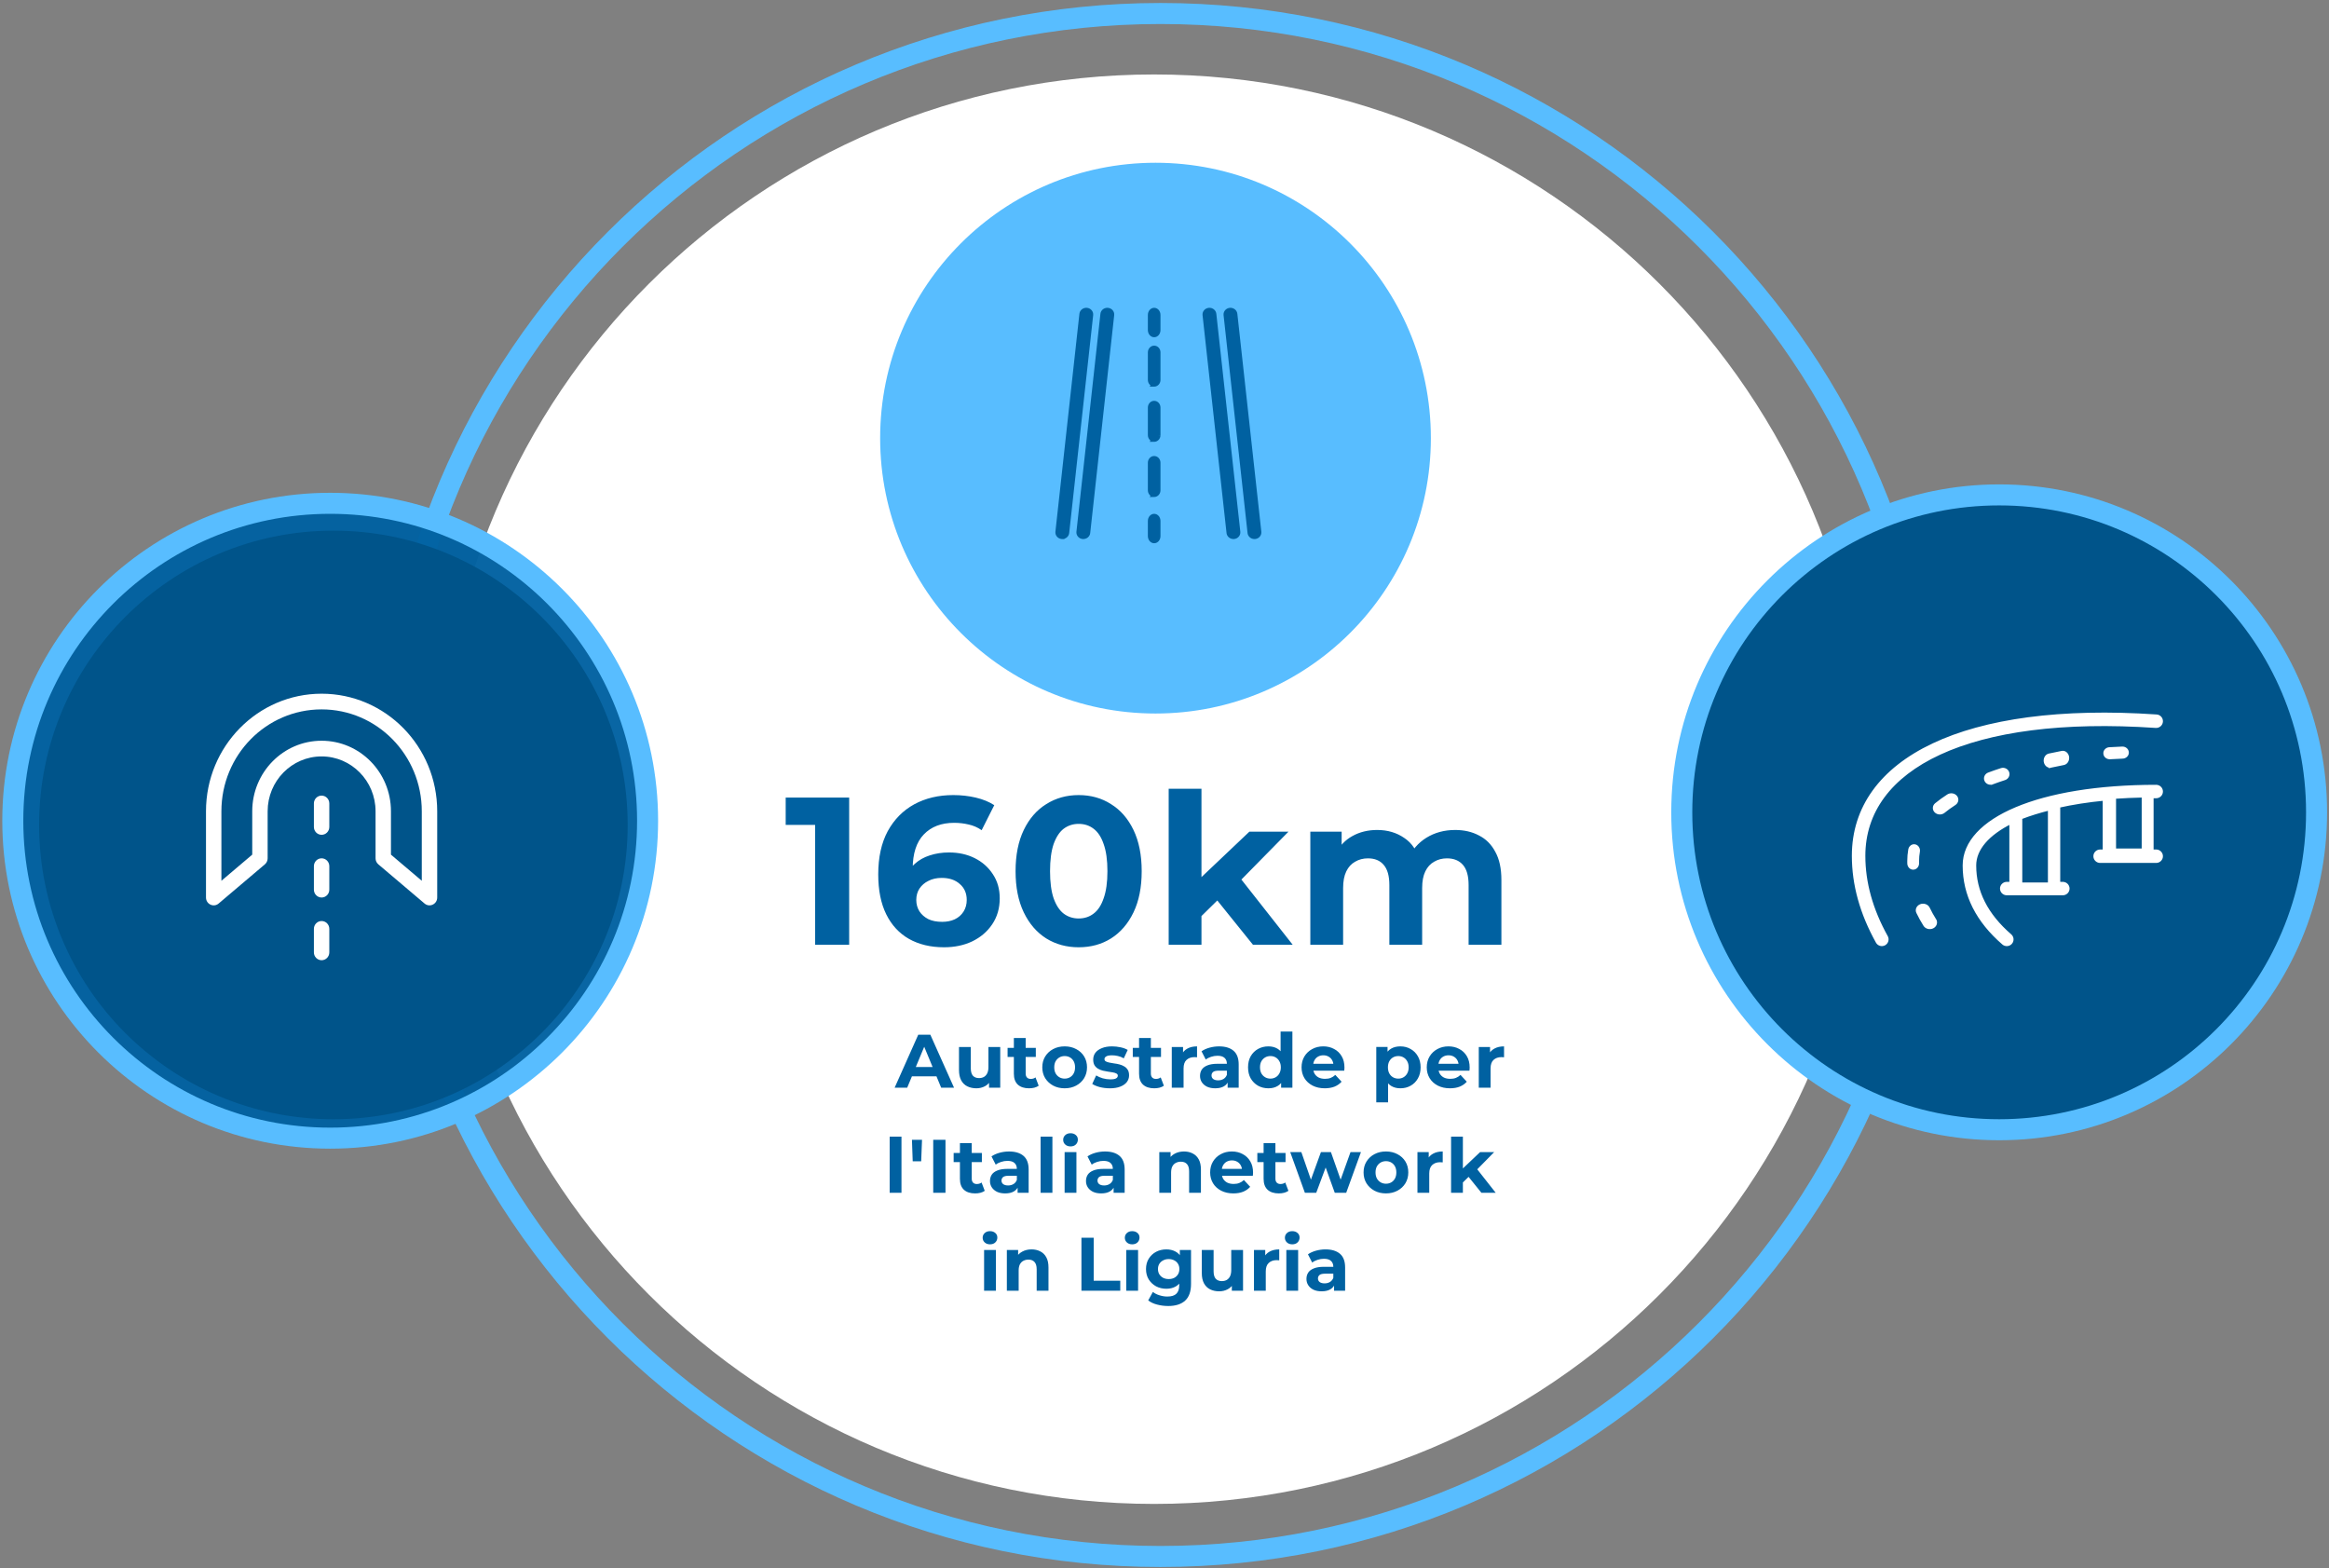 <svg fill="none" height="373" viewBox="0 0 554 373" width="554" xmlns="http://www.w3.org/2000/svg" xmlns:xlink="http://www.w3.org/1999/xlink"><rect x="0" y="0" width="554" height="373" fill="#808080" stroke="none"/><clipPath id="a"><path d="m0 0h554v373h-554z"/></clipPath><g clip-path="url(#a)"><path d="m274.543 357.712c93.888 0 170-76.112 170-170 0-93.888-76.112-170-170-170s-170 76.112-170 170c0 93.888 76.112 170 170 170z" fill="#fff"/><path d="m274.86 169.712c36.175 0 65.5-29.325 65.5-65.5 0-36.175-29.325-65.5-65.5-65.5s-65.5 29.325-65.5 65.5c0 36.175 29.325 65.5 65.5 65.5z" fill="#58bdff"/><path clip-rule="evenodd" d="m298.395 127.712c-.587.003-1.081-.419-1.141-.972l-5.706-51.835c-.062-.597.397-1.129 1.027-1.188.631-.059 1.193.375 1.256.972l5.706 51.835c.031.286-.06.572-.251.796-.194.224-.474.365-.776.392z" fill="#0061a1" fill-rule="evenodd" stroke="#0061a1"/><path clip-rule="evenodd" d="m293.395 127.712c-.587.003-1.081-.419-1.141-.972l-5.706-51.835c-.062-.597.397-1.129 1.027-1.188.631-.059 1.193.375 1.256.972l5.706 51.835c.031.286-.06.572-.251.796-.194.224-.474.365-.776.392z" fill="#0061a1" fill-rule="evenodd" stroke="#0061a1"/><path clip-rule="evenodd" d="m257.69 127.712h-.114c-.303-.027-.582-.167-.776-.392-.191-.224-.283-.51-.251-.796l5.705-51.834c.029-.286.177-.551.414-.734.237-.181.539-.267.842-.237.302.027.582.167.776.391.191.224.282.51.251.796l-5.706 51.834c-.06.553-.553.975-1.141.972z" fill="#0061a1" fill-rule="evenodd" stroke="#0061a1"/><path clip-rule="evenodd" d="m252.69 127.712h-.114c-.303-.027-.582-.168-.776-.392-.191-.224-.283-.51-.251-.796l5.706-51.835c.062-.597.624-1.031 1.255-.972.63.059 1.09.591 1.027 1.188l-5.706 51.835c-.06.553-.553.975-1.141.972z" fill="#0061a1" fill-rule="evenodd" stroke="#0061a1"/><path clip-rule="evenodd" d="m274.543 128.712c-.553 0-1-.537-1-1.2v-3.6c0-.663.447-1.2 1-1.2.552 0 1 .537 1 1.2v3.6c0 .318-.105.624-.293.849-.187.225-.442.351-.707.351z" fill="#0061a1" fill-rule="evenodd" stroke="#0061a1"/><path clip-rule="evenodd" d="m274.543 117.712c-.553 0-1-.49-1-1.094v-6.562c0-.605.447-1.094 1-1.094.552 0 1 .489 1 1.094v6.562c0 .29-.105.569-.293.774-.187.205-.442.32-.707.32zm0-13.125c-.553 0-1-.49-1-1.094v-6.562c0-.604.447-1.094 1-1.094.552 0 1 .489 1 1.094v6.562c0 .29-.105.569-.293.774-.187.205-.442.32-.707.32zm0-13.125c-.553 0-1-.489-1-1.094v-6.562c0-.604.447-1.094 1-1.094.552 0 1 .489 1 1.094v6.562c0 .29-.105.569-.293.774-.187.205-.442.32-.707.32z" fill="#0061a1" fill-rule="evenodd"/><path d="m274.543 117.712.376.329.726-.829h-1.102zm0 0-.377-.329-.725.829h1.102zm0-13.125.376.329.726-.829h-1.102zm0 0-.377-.329-.725.829h1.102zm0-13.125.376.329.726-.829h-1.102zm0 0-.377-.329-.725.829h1.102zm0 25.75c-.235 0-.5-.223-.5-.594h-1c0 .837.63 1.594 1.5 1.594zm-.5-.594v-6.562h-1v6.562zm0-6.562c0-.372.265-.594.5-.594v-1c-.87 0-1.5.756-1.5 1.594zm.5-.594c.235 0 .5.222.5.594h1c0-.838-.63-1.594-1.5-1.594zm.5.594v6.562h1v-6.562zm0 6.562c0 .172-.063.329-.162.437l.738.674c.276-.302.424-.703.424-1.111zm-.162.437c-.097.106-.22.157-.338.157v1c.412 0 .799-.179 1.076-.483zm-.338-12.968c-.235 0-.5-.223-.5-.594h-1c0 .837.63 1.594 1.5 1.594zm-.5-.594v-6.562h-1v6.562zm0-6.562c0-.371.265-.594.5-.594v-1c-.87 0-1.5.756-1.5 1.594zm.5-.594c.235 0 .5.223.5.594h1c0-.837-.63-1.594-1.5-1.594zm.5.594v6.562h1v-6.562zm0 6.562c0 .172-.063.329-.162.437l.738.674c.276-.302.424-.703.424-1.111zm-.162.437c-.097.106-.22.157-.338.157v1c.412 0 .799-.179 1.076-.483zm-.338-12.968c-.235 0-.5-.223-.5-.594h-1c0 .837.63 1.594 1.5 1.594zm-.5-.594v-6.562h-1v6.562zm0-6.562c0-.371.265-.594.5-.594v-1c-.87 0-1.5.756-1.5 1.594zm.5-.594c.235 0 .5.223.5.594h1c0-.837-.63-1.594-1.5-1.594zm.5.594v6.562h1v-6.562zm0 6.562c0 .172-.063.328-.162.436l.738.675c.276-.302.424-.703.424-1.111zm-.162.436c-.097.106-.22.157-.338.157v1c.412 0 .799-.179 1.076-.482z" fill="#0061a1"/><path clip-rule="evenodd" d="m274.543 79.712c-.553 0-1-.537-1-1.2v-3.6c0-.663.447-1.2 1-1.2.552 0 1 .537 1 1.2v3.6c0 .318-.105.624-.293.849-.187.225-.442.351-.707.351z" fill="#0061a1" fill-rule="evenodd" stroke="#0061a1"/><path d="m276.043 370.212c101.344 0 183.5-82.156 183.5-183.5 0-101.344-82.156-183.5-183.5-183.5s-183.5 82.156-183.5 183.5c0 101.344 82.156 183.5 183.5 183.5z" stroke="#58bdff" stroke-width="5"/><path d="m478.172 266.214c38.66 0 70-31.34 70-70s-31.34-70-70-70-70 31.34-70 70 31.34 70 70 70z" fill="#00548a"/><path d="m475.543 268.712c41.697 0 75.5-33.802 75.5-75.5 0-41.697-33.803-75.5-75.5-75.5s-75.5 33.803-75.5 75.5c0 41.698 33.803 75.5 75.5 75.5z" fill="#00548a" stroke="#58bdff" stroke-width="5"/><path clip-rule="evenodd" d="m500.673 202.556v-12.629c-4.053.388-7.767.974-11.102 1.725v18.6h1.111c.613 0 1.108.49 1.108 1.097 0 .609-.495 1.099-1.108 1.099h-13.327c-.612 0-1.111-.49-1.111-1.099 0-.607.499-1.097 1.111-1.097h1.111v-14.856c-5.754 2.845-8.883 6.486-8.883 10.459 0 6.262 2.811 11.83 8.503 16.758.463.4.509 1.094.106 1.553-.404.456-1.105.501-1.566.102-6.156-5.33-9.265-11.485-9.265-18.413 0-10.799 17.595-18.685 45.528-18.685.613 0 1.111.493 1.111 1.099 0 .607-.498 1.1-1.111 1.1-.372 0-.741 0-1.111.003v13.185h1.111c.613 0 1.111.493 1.111 1.099 0 .607-.498 1.1-1.111 1.1h-13.324c-.615 0-1.111-.494-1.111-1.1s.496-1.099 1.111-1.099zm-13.034-10.336c-2.538.625-4.84 1.341-6.899 2.134l-.198.108v15.938h7.097zm15.208-2.711v12.811h7.097v-13.13c-2.449.054-4.815.158-7.097.319zm-54.245 33.392c.297.532.106 1.204-.427 1.5-.537.296-1.21.105-1.506-.43-3.776-6.783-5.669-13.589-5.669-20.409 0-22.766 26.337-36.225 71.971-33.119.607.04 1.069.566 1.026 1.176-.04.609-.57 1.067-1.177 1.027-44.53-3.031-69.607 9.784-69.607 30.916 0 6.43 1.79 12.872 5.389 19.339zm11.511-3.993c.325.521.107 1.175-.487 1.46s-1.337.094-1.662-.427c-.619-.988-1.172-1.988-1.659-2.999-.262-.546.028-1.177.651-1.407.626-.23 1.343.025 1.608.57.452.945.971 1.878 1.549 2.803zm-4.118-13.58c.011.558-.386 1.019-.885 1.032-.502.01-.915-.433-.925-.991-.004-.192-.004-.383-.004-.576 0-.902.077-1.79.233-2.669.098-.547.574-.902 1.065-.795.49.11.81.641.712 1.189-.133.748-.201 1.506-.201 2.275 0 .178.002.357.005.535zm6.237-12.374c-.474.39-1.218.363-1.657-.056-.438-.422-.411-1.076.067-1.464.865-.705 1.805-1.388 2.827-2.045.524-.337 1.255-.235 1.64.227.381.462.266 1.108-.258 1.447-.946.612-1.82 1.242-2.619 1.891zm11.64-6.865c-.539.204-1.153-.046-1.367-.559-.214-.512.049-1.095.589-1.298.974-.366 1.977-.716 3.016-1.049.551-.177 1.148.103 1.335.626.185.523-.111 1.09-.662 1.268-1.003.322-1.975.659-2.911 1.012zm13.967-3.99c-.554.124-1.09-.305-1.195-.957-.108-.652.256-1.285.812-1.409 1-.227 2.018-.435 3.055-.628.559-.105 1.084.345 1.171 1 .087.658-.293 1.273-.852 1.379-1.013.189-2.013.394-2.991.615zm14.063-2.001c-.56.036-1.044-.354-1.08-.87-.037-.516.384-.959.944-.995 1.011-.06 2.031-.113 3.065-.152.56-.024 1.033.376 1.057.892.024.518-.411.951-.971.975-1.015.039-2.023.089-3.015.15z" fill="#fff" fill-rule="evenodd"/><path d="m500.673 202.556.001.5.499-.001v-.499zm0-12.629h.5v-.551l-.547.053zm-11.102 1.725-.109-.488-.391.088v.4zm0 18.6h-.5v.5h.5zm-11.105 0v.5h.5v-.5zm0-14.856h.5v-.805l-.722.357zm-.38 27.217-.328.378.001.001zm.106 1.553.374.331.001-.001zm33.586-34.794-.003-.5-.497.004v.496zm0 13.185h-.5v.5h.5zm-12.213 0v.5h.001zm-11.926-10.337h.5v-.638l-.62.153zm-6.899 2.134-.18-.467-.031.012-.029.016zm-.198.108-.24-.438-.26.142v.296zm0 15.938h-.5v.5h.5zm7.097 0v.5h.5v-.5zm15.208-8.08h-.5v.5h.5zm7.097 0v.5h.5v-.5zm0-13.13h.5v-.511l-.511.011zm-7.097.32h-.5v.536l.535-.037zm-54.245 33.391.437-.244-.279-.501-.459.346zm-.427 1.5.241.438.001-.001zm-1.506-.43.437-.242v-.001zm67.328-52.352-.499-.036v.003zm-65.395 51.282-.437.243.279.502.459-.346zm11.511-3.993-.449-.22-.122.25.147.235zm-1.549-2.803.451-.216-.001-.002zm1.549 2.803.449.22.122-.249-.147-.236zm-4.118-13.58.499-.011-.01-.489h-.489zm-.885 1.032.01.5h.003zm-.925-.991.5-.008v-.004zm.229-3.245-.492-.088v.001zm1.065-.795.109-.488h-.003zm.516 3.999-.5.006.006.494h.494zm6.237-12.374v-.5h-.179l-.138.113zm-1.657-.056-.347.36.002.001zm.067-1.464.314.389.002-.001zm4.467-1.818.385-.319-.001-.001zm-2.877 3.338v.5h.178l.138-.112zm11.64-6.865.409-.288-.223-.316-.362.136zm-.778-1.857-.176-.468h-.001zm3.016-1.049.153.477.001-.001zm1.335.626.472-.166-.001-.002zm-.662 1.268.153.476h.001zm-2.911 1.012-.408.289.223.316.362-.137zm13.967-3.99h.5v-.625l-.61.137zm-1.195-.957.494-.08-.001-.002zm.812-1.409.109.488.002-.001zm3.055-.628.091.492h.002zm.319 2.379.092.491h.001zm-2.991.615h-.5v.625l.61-.138zm14.063-2.001.033.499.467-.031v-.468zm-.136-1.865-.029-.499h-.003zm3.065-.152.018.5h.003zm.086 1.867.019.5h.003zm-3.015.15-.03-.499-.47.028v.471zm-.729 22.458v-12.629h-1v12.629zm-.547-13.127c-4.073.39-7.807.979-11.164 1.735l.219.976c3.312-.746 7.005-1.329 11.04-1.716zm-11.555 2.223v18.6h1v-18.6zm.5 19.1h1.111v-1h-1.111zm1.111 0c.342 0 .608.271.608.597h1c0-.887-.724-1.597-1.608-1.597zm.608.597c0 .329-.267.599-.608.599v1c.885 0 1.608-.71 1.608-1.599zm-.608.599h-13.327v1h13.327zm-13.327 0c-.342 0-.611-.272-.611-.599h-1c0 .891.728 1.599 1.611 1.599zm-.611-.599c0-.324.268-.597.611-.597v-1c-.882 0-1.611.708-1.611 1.597zm.611-.597h1.111v-1h-1.111zm1.611-.5v-14.856h-1v14.856zm-.722-15.304c-5.807 2.871-9.161 6.641-9.161 10.907h1c0-3.68 2.903-7.192 8.605-10.011zm-9.161 10.907c0 6.436 2.897 12.134 8.675 17.136l.655-.756c-5.605-4.853-8.33-10.291-8.33-16.38zm8.676 17.137c.252.217.278.592.057.844l.751.66c.586-.667.521-1.68-.155-2.262zm.058.843c-.221.25-.609.276-.864.055l-.655.756c.667.578 1.682.514 2.268-.149zm-.864.055c-6.067-5.254-9.092-11.278-9.092-18.035h-1c0 7.1 3.194 13.385 9.437 18.791zm-9.092-18.035c0-5.086 4.147-9.633 11.983-12.931 7.808-3.287 19.117-5.254 33.045-5.254v-1c-14.005 0-25.459 1.976-33.433 5.332-7.944 3.344-12.595 8.14-12.595 13.853zm45.028-18.185c.342 0 .611.274.611.599h1c0-.887-.727-1.599-1.611-1.599zm.611.599c0 .326-.269.6-.611.6v1c.884 0 1.611-.712 1.611-1.6zm-.611.6c-.372 0-.743 0-1.114.003l.007 1c.367-.003.735-.003 1.107-.003zm-1.611.503v13.185h1v-13.185zm.5 13.685h1.111v-1h-1.111zm1.111 0c.342 0 .611.274.611.599h1c0-.887-.727-1.599-1.611-1.599zm.611.599c0 .326-.269.6-.611.6v1c.884 0 1.611-.713 1.611-1.6zm-.611.6h-13.324v1h13.324zm-13.324 0c-.343 0-.611-.274-.611-.6h-1c0 .887.724 1.6 1.611 1.6zm-.611-.6c0-.326.268-.599.611-.599v-1c-.887 0-1.611.713-1.611 1.599zm.612-.599 1.108-.001-.001-1-1.108.001zm-12.047-11.322c-2.555.629-4.878 1.351-6.959 2.152l.36.934c2.036-.785 4.318-1.495 6.838-2.115zm-7.019 2.18-.198.109.48.877.198-.108zm-.458.547v15.938h1v-15.938zm.5 16.438h7.097v-1h-7.097zm7.597-.5v-18.18h-1v18.18zm14.208-20.89v12.81h1v-12.811zm.5 13.31h7.097v-1h-7.097zm7.597-.5v-13.13h-1v13.13zm-.511-13.63c-2.456.054-4.831.159-7.121.321l.07.998c2.273-.161 4.631-.265 7.073-.319zm-61.768 34.454c.163.291.058.658-.233.82l.485.874c.775-.43 1.053-1.407.622-2.181zm-.232.819c-.297.164-.665.057-.827-.234l-.874.484c.431.779 1.409 1.054 2.184.626zm-.827-.235c-3.74-6.72-5.606-13.442-5.606-20.166h-1c0 6.917 1.921 13.805 5.732 20.652zm-5.606-20.166c0-11.145 6.428-20.049 18.587-25.81 12.18-5.771 30.076-8.36 52.85-6.81l.068-.998c-22.861-1.556-40.95 1.031-53.346 6.904-12.418 5.884-19.159 15.092-19.159 26.714zm71.437-32.62c.332.022.585.31.561.641l.998.071c.062-.887-.61-1.652-1.493-1.71zm.561.644c-.021.33-.31.583-.646.561l-.066.998c.879.058 1.652-.605 1.71-1.494zm-.644.561c-22.308-1.518-39.804.926-51.746 6.442-11.962 5.524-18.395 14.162-18.395 24.973h1c0-10.321 6.105-18.657 17.814-24.065 11.729-5.418 29.036-7.865 51.259-6.352zm-70.141 31.415c0 6.527 1.818 13.052 5.452 19.582l.874-.486c-3.564-6.404-5.326-12.763-5.326-19.096zm16.976 15.611c.147.235.083.57-.279.744l.433.902c.826-.397 1.198-1.369.694-2.176zm-.279.744c-.39.187-.846.041-1.022-.241l-.848.53c.475.76 1.504.996 2.303.613zm-1.022-.241c-.61-.974-1.154-1.957-1.633-2.951l-.901.433c.495 1.028 1.057 2.045 1.686 3.049zm-1.633-2.951c-.114-.238-.018-.577.374-.721l-.346-.939c-.854.315-1.339 1.24-.929 2.093zm.373-.721c.421-.155.85.038.987.32l.899-.437c-.394-.81-1.4-1.127-2.231-.822zm.985.317c.461.963.989 1.913 1.576 2.852l.848-.53c-.57-.911-1.079-1.828-1.522-2.754zm-2.618-10.983c.007.334-.222.518-.398.522l.026 1c.823-.022 1.388-.761 1.371-1.543zm-.396.522c-.176.004-.408-.166-.414-.499l-1 .017c.013.783.607 1.499 1.435 1.482zm-.414-.503c-.004-.186-.004-.37-.004-.564h-1c0 .192 0 .389.004.589zm-.004-.564c0-.873.074-1.732.225-2.581l-.984-.175c-.162.908-.241 1.826-.241 2.756zm.225-2.581c.057-.318.3-.431.466-.394l.213-.977c-.814-.178-1.524.419-1.663 1.195zm.464-.395c.187.042.387.286.328.613l.985.176c.137-.768-.303-1.588-1.095-1.765zm.328.613c-.138.777-.208 1.565-.208 2.363h1c0-.739.065-1.468.193-2.188zm-.208 2.363c0 .181.002.365.005.541l.999-.013c-.002-.178-.004-.354-.004-.528zm6.425-12.226c-.281.232-.741.212-.994-.031l-.691.723c.623.596 1.652.63 2.32.081zm-.993-.029c-.221-.213-.211-.516.034-.715l-.629-.777c-.71.575-.755 1.581-.099 2.212zm.036-.716c.85-.693 1.775-1.366 2.782-2.013l-.541-.841c-1.038.667-1.993 1.362-2.873 2.079zm2.782-2.013c.322-.207.77-.131.984.126l.769-.639c-.554-.667-1.57-.794-2.294-.328zm.983.125c.176.214.148.52-.144.71l.544.839c.755-.489.957-1.476.371-2.186zm-.143.709c-.96.62-1.849 1.261-2.663 1.923l.631.776c.783-.636 1.642-1.256 2.575-1.859zm9.116-5.022c-.305.115-.626-.036-.73-.284l-.922.386c.325.778 1.23 1.126 2.005.834zm-.73-.284c-.098-.235.013-.527.304-.637l-.353-.936c-.788.297-1.203 1.169-.873 1.959zm.304-.637c.966-.363 1.962-.711 2.993-1.04l-.305-.953c-1.047.335-2.059.688-3.04 1.057zm2.994-1.041c.31-.1.62.066.71.319l.942-.337c-.284-.793-1.168-1.189-1.959-.933zm.71.317c.084.238-.042.527-.344.625l.307.952c.799-.258 1.264-1.102.98-1.91zm-.344.625c-1.011.324-1.99.664-2.934 1.02l.353.936c.927-.35 1.891-.684 2.887-1.004zm11.099-2.99c-.199.045-.519-.101-.591-.549l-.988.16c.139.857.89 1.568 1.798 1.365zm-.592-.551c-.075-.456.192-.787.428-.839l-.217-.976c-.877.195-1.338 1.132-1.197 1.979zm.43-.84c.993-.225 2.004-.432 3.035-.623l-.182-.983c-1.043.193-2.067.403-3.074.631zm3.037-.623c.203-.039.522.122.582.574l.992-.131c-.114-.858-.844-1.599-1.76-1.426zm.582.574c.062.464-.213.777-.449.822l.186.982c.883-.167 1.367-1.083 1.255-1.935zm-.448.821c-1.018.191-2.024.397-3.009.619l.22.975c.972-.219 1.966-.422 2.973-.611zm11.132-1.393c-.324.021-.535-.202-.55-.407l-.997.071c.059.827.815 1.385 1.612 1.334zm-.55-.407c-.014-.2.155-.439.479-.46l-.065-.998c-.796.051-1.47.698-1.411 1.529zm.476-.46c1.008-.06 2.024-.113 3.053-.151l-.037-1c-1.038.039-2.063.092-3.075.153zm3.056-.151c.324-.014.527.211.536.414l.999-.045c-.037-.828-.781-1.403-1.578-1.368zm.536.414c.01.202-.168.44-.492.454l.043.999c.795-.034 1.486-.664 1.448-1.498zm-.49.454c-1.019.038-2.031.089-3.026.15l.061.998c.988-.06 1.992-.111 3.003-.149z" fill="#fff"/><path d="m78.543 270.712c41.697 0 75.5-33.802 75.5-75.5 0-41.697-33.803-75.5-75.5-75.5-41.697 0-75.5 33.803-75.5 75.5 0 41.698 33.802 75.5 75.5 75.5z" fill="#0061a1" fill-opacity=".963" stroke="#58bdff" stroke-width="5"/><path d="m79.308 266.215c38.66 0 70-31.34 70-70s-31.34-70-70-70c-38.66 0-70 31.34-70 70s31.34 70 70 70z" fill="#00548a"/><path clip-rule="evenodd" d="m52.007 214.907c-1.196 1.013-3.007.149-3.007-1.433v-20.508c0-15.444 12.311-27.966 27.5-27.966s27.5 12.522 27.5 27.966v20.508c0 1.582-1.812 2.446-3.007 1.433l-10.999-9.322c-.419-.355-.66-.88-.66-1.432v-11.187c0-7.208-5.746-13.049-12.835-13.049-7.088 0-12.835 5.841-12.835 13.049v11.187c0 .552-.241 1.077-.66 1.432zm.66-5.413 7.334-6.215v-10.313c0-9.266 7.385-16.779 16.499-16.779s16.499 7.513 16.499 16.779v10.313l7.334 6.215v-16.528c0-13.386-10.67-24.236-23.833-24.236s-23.833 10.85-23.833 24.236zm25.667 17.031c0 1.03-.821 1.865-1.833 1.865-1.013 0-1.833-.835-1.833-1.865v-5.593c0-1.03.821-1.865 1.833-1.865 1.013 0 1.833.835 1.833 1.865zm0-14.913c0 1.027-.821 1.862-1.833 1.862-1.013 0-1.833-.835-1.833-1.862v-5.594c0-1.03.821-1.865 1.833-1.865 1.013 0 1.833.835 1.833 1.865zm0-14.917c0 1.03-.821 1.865-1.833 1.865-1.013 0-1.833-.835-1.833-1.865v-5.593c0-1.03.821-1.865 1.833-1.865 1.013 0 1.833.835 1.833 1.865z" fill="#fff" fill-rule="evenodd"/><g fill="#0061a1"><path d="m193.893 224.712v-32l3.5 3.5h-10.5v-6.5h15.1v35zm30.663.6c-3.2 0-5.983-.667-8.35-2-2.333-1.333-4.133-3.283-5.4-5.85s-1.9-5.733-1.9-9.5c0-4.033.75-7.45 2.25-10.25 1.533-2.8 3.633-4.933 6.3-6.4 2.7-1.467 5.8-2.2 9.3-2.2 1.867 0 3.65.2 5.35.6s3.167 1 4.4 1.8l-3 5.95c-.967-.667-2-1.117-3.1-1.35-1.1-.267-2.25-.4-3.45-.4-3.033 0-5.433.917-7.2 2.75s-2.65 4.55-2.65 8.15v2c.033.733.133 1.467.3 2.2l-2.25-2.1c.633-1.3 1.45-2.383 2.45-3.25 1-.9 2.183-1.567 3.55-2 1.4-.467 2.933-.7 4.6-.7 2.267 0 4.3.45 6.1 1.35s3.233 2.167 4.3 3.8c1.1 1.633 1.65 3.55 1.65 5.75 0 2.367-.6 4.433-1.8 6.2-1.167 1.733-2.75 3.083-4.75 4.05-1.967.933-4.2 1.4-6.7 1.4zm-.45-6.05c1.133 0 2.133-.2 3-.6.9-.433 1.6-1.05 2.1-1.85s.75-1.717.75-2.75c0-1.6-.55-2.867-1.65-3.8-1.067-.967-2.5-1.45-4.3-1.45-1.2 0-2.25.233-3.15.7-.9.433-1.617 1.05-2.15 1.85-.5.767-.75 1.667-.75 2.7 0 1 .25 1.9.75 2.7.5.767 1.2 1.383 2.1 1.85.9.433 2 .65 3.3.65zm32.469 6.05c-2.866 0-5.433-.7-7.7-2.1-2.266-1.433-4.05-3.5-5.35-6.2s-1.95-5.967-1.95-9.8.65-7.1 1.95-9.8 3.084-4.75 5.35-6.15c2.267-1.433 4.834-2.15 7.7-2.15 2.9 0 5.467.717 7.7 2.15 2.267 1.4 4.05 3.45 5.35 6.15s1.95 5.967 1.95 9.8-.65 7.1-1.95 9.8-3.083 4.767-5.35 6.2c-2.233 1.4-4.8 2.1-7.7 2.1zm0-6.85c1.367 0 2.55-.383 3.55-1.15 1.034-.767 1.834-1.983 2.4-3.65.6-1.667.9-3.817.9-6.45s-.3-4.783-.9-6.45c-.566-1.667-1.366-2.883-2.4-3.65-1-.767-2.183-1.15-3.55-1.15-1.333 0-2.516.383-3.55 1.15-1 .767-1.8 1.983-2.4 3.65-.566 1.667-.85 3.817-.85 6.45s.284 4.783.85 6.45c.6 1.667 1.4 2.883 2.4 3.65 1.034.767 2.217 1.15 3.55 1.15zm27.869.75.2-9.5 12.55-11.9h9.3l-12.05 12.25-4.05 3.3zm-6.45 5.5v-37.1h7.8v37.1zm20.05 0-9.1-11.3 4.9-6.05 13.65 17.35zm48.095-27.3c2.133 0 4.017.433 5.65 1.3 1.667.833 2.967 2.133 3.9 3.9.967 1.733 1.45 3.967 1.45 6.7v15.4h-7.8v-14.2c0-2.167-.45-3.767-1.35-4.8s-2.167-1.55-3.8-1.55c-1.133 0-2.15.267-3.05.8-.9.5-1.6 1.267-2.1 2.3s-.75 2.35-.75 3.95v13.5h-7.8v-14.2c0-2.167-.45-3.767-1.35-4.8-.867-1.033-2.117-1.55-3.75-1.55-1.133 0-2.15.267-3.05.8-.9.5-1.6 1.267-2.1 2.3s-.75 2.35-.75 3.95v13.5h-7.8v-26.9h7.45v7.35l-1.4-2.15c.933-1.833 2.25-3.217 3.95-4.15 1.733-.967 3.7-1.45 5.9-1.45 2.467 0 4.617.633 6.45 1.9 1.867 1.233 3.1 3.133 3.7 5.7l-2.75-.75c.9-2.1 2.333-3.767 4.3-5 2-1.233 4.283-1.85 6.85-1.85z"/><path d="m212.807 258.712 5.616-12.6h2.88l5.634 12.6h-3.06l-4.608-11.124h1.152l-4.626 11.124zm2.808-2.7.774-2.214h6.48l.792 2.214zm16.641 2.844c-.804 0-1.524-.156-2.16-.468-.624-.312-1.11-.786-1.458-1.422-.348-.648-.522-1.47-.522-2.466v-5.472h2.808v5.058c0 .804.168 1.398.504 1.782.348.372.834.558 1.458.558.432 0 .816-.09 1.152-.27.336-.192.6-.48.792-.864.192-.396.288-.888.288-1.476v-4.788h2.808v9.684h-2.664v-2.664l.486.774c-.324.672-.804 1.182-1.44 1.53-.624.336-1.308.504-2.052.504zm12.532 0c-1.14 0-2.028-.288-2.664-.864-.636-.588-.954-1.458-.954-2.61v-8.496h2.808v8.46c0 .408.108.726.324.954.216.216.51.324.882.324.444 0 .822-.12 1.134-.36l.756 1.98c-.288.204-.636.36-1.044.468-.396.096-.81.144-1.242.144zm-5.112-7.452v-2.16h6.714v2.16zm13.583 7.452c-1.032 0-1.95-.216-2.754-.648-.792-.432-1.422-1.02-1.89-1.764-.456-.756-.684-1.614-.684-2.574 0-.972.228-1.83.684-2.574.468-.756 1.098-1.344 1.89-1.764.804-.432 1.722-.648 2.754-.648 1.02 0 1.932.216 2.736.648.804.42 1.434 1.002 1.89 1.746s.684 1.608.684 2.592c0 .96-.228 1.818-.684 2.574-.456.744-1.086 1.332-1.89 1.764s-1.716.648-2.736.648zm0-2.304c.468 0 .888-.108 1.26-.324s.666-.522.882-.918c.216-.408.324-.888.324-1.44 0-.564-.108-1.044-.324-1.44s-.51-.702-.882-.918-.792-.324-1.26-.324-.888.108-1.26.324-.672.522-.9.918c-.216.396-.324.876-.324 1.44 0 .552.108 1.032.324 1.44.228.396.528.702.9.918s.792.324 1.26.324zm10.745 2.304c-.828 0-1.626-.096-2.394-.288-.756-.204-1.356-.456-1.8-.756l.936-2.016c.444.276.966.504 1.566.684.612.168 1.212.252 1.8.252.648 0 1.104-.078 1.368-.234.276-.156.414-.372.414-.648 0-.228-.108-.396-.324-.504-.204-.12-.48-.21-.828-.27s-.732-.12-1.152-.18c-.408-.06-.822-.138-1.242-.234-.42-.108-.804-.264-1.152-.468s-.63-.48-.846-.828c-.204-.348-.306-.798-.306-1.35 0-.612.174-1.152.522-1.62.36-.468.876-.834 1.548-1.098.672-.276 1.476-.414 2.412-.414.66 0 1.332.072 2.016.216s1.254.354 1.71.63l-.936 1.998c-.468-.276-.942-.462-1.422-.558-.468-.108-.924-.162-1.368-.162-.624 0-1.08.084-1.368.252s-.432.384-.432.648c0 .24.102.42.306.54.216.12.498.216.846.288s.726.138 1.134.198c.42.048.84.126 1.26.234s.798.264 1.134.468c.348.192.63.462.846.81.216.336.324.78.324 1.332 0 .6-.18 1.134-.54 1.602-.36.456-.882.816-1.566 1.08-.672.264-1.494.396-2.466.396zm10.564 0c-1.14 0-2.028-.288-2.664-.864-.636-.588-.954-1.458-.954-2.61v-8.496h2.808v8.46c0 .408.108.726.324.954.216.216.51.324.882.324.444 0 .822-.12 1.134-.36l.756 1.98c-.288.204-.636.36-1.044.468-.396.096-.81.144-1.242.144zm-5.112-7.452v-2.16h6.714v2.16zm9.275 7.308v-9.684h2.682v2.736l-.378-.792c.288-.684.75-1.2 1.386-1.548.636-.36 1.41-.54 2.322-.54v2.592c-.12-.012-.228-.018-.324-.018-.096-.012-.198-.018-.306-.018-.768 0-1.392.222-1.872.666-.468.432-.702 1.11-.702 2.034v4.572zm13.289 0v-1.89l-.18-.414v-3.384c0-.6-.186-1.068-.558-1.404-.36-.336-.918-.504-1.674-.504-.516 0-1.026.084-1.53.252-.492.156-.912.372-1.26.648l-1.008-1.962c.528-.372 1.164-.66 1.908-.864s1.5-.306 2.268-.306c1.476 0 2.622.348 3.438 1.044s1.224 1.782 1.224 3.258v5.526zm-2.952.144c-.756 0-1.404-.126-1.944-.378-.54-.264-.954-.618-1.242-1.062s-.432-.942-.432-1.494c0-.576.138-1.08.414-1.512.288-.432.738-.768 1.35-1.008.612-.252 1.41-.378 2.394-.378h2.574v1.638h-2.268c-.66 0-1.116.108-1.368.324-.24.216-.36.486-.36.81 0 .36.138.648.414.864.288.204.678.306 1.17.306.468 0 .888-.108 1.26-.324.372-.228.642-.558.81-.99l.432 1.296c-.204.624-.576 1.098-1.116 1.422s-1.236.486-2.088.486zm12.649 0c-.912 0-1.734-.204-2.466-.612-.732-.42-1.314-1.002-1.746-1.746-.42-.744-.63-1.62-.63-2.628 0-1.02.21-1.902.63-2.646.432-.744 1.014-1.32 1.746-1.728s1.554-.612 2.466-.612c.816 0 1.53.18 2.142.54s1.086.906 1.422 1.638.504 1.668.504 2.808c0 1.128-.162 2.064-.486 2.808-.324.732-.792 1.278-1.404 1.638-.6.36-1.326.54-2.178.54zm.486-2.304c.456 0 .87-.108 1.242-.324s.666-.522.882-.918c.228-.408.342-.888.342-1.44 0-.564-.114-1.044-.342-1.44-.216-.396-.51-.702-.882-.918s-.786-.324-1.242-.324c-.468 0-.888.108-1.26.324s-.672.522-.9.918c-.216.396-.324.876-.324 1.44 0 .552.108 1.032.324 1.44.228.396.528.702.9.918s.792.324 1.26.324zm2.538 2.16v-1.98l.054-2.88-.18-2.862v-5.634h2.808v13.356zm10.387.144c-1.104 0-2.076-.216-2.916-.648-.828-.432-1.47-1.02-1.926-1.764-.456-.756-.684-1.614-.684-2.574 0-.972.222-1.83.666-2.574.456-.756 1.074-1.344 1.854-1.764.78-.432 1.662-.648 2.646-.648.948 0 1.8.204 2.556.612.768.396 1.374.972 1.818 1.728.444.744.666 1.638.666 2.682 0 .108-.006.234-.018.378-.012.132-.024.258-.036.378h-7.866v-1.638h6.39l-1.08.486c0-.504-.102-.942-.306-1.314s-.486-.66-.846-.864c-.36-.216-.78-.324-1.26-.324s-.906.108-1.278.324c-.36.204-.642.498-.846.882-.204.372-.306.816-.306 1.332v.432c0 .528.114.996.342 1.404.24.396.57.702.99.918.432.204.936.306 1.512.306.516 0 .966-.078 1.35-.234.396-.156.756-.39 1.08-.702l1.494 1.62c-.444.504-1.002.894-1.674 1.17-.672.264-1.446.396-2.322.396zm17.971 0c-.816 0-1.53-.18-2.142-.54s-1.092-.906-1.44-1.638c-.336-.744-.504-1.68-.504-2.808 0-1.14.162-2.076.486-2.808s.792-1.278 1.404-1.638 1.344-.54 2.196-.54c.912 0 1.728.21 2.448.63.732.408 1.308.984 1.728 1.728.432.744.648 1.62.648 2.628 0 1.02-.216 1.902-.648 2.646-.42.744-.996 1.32-1.728 1.728-.72.408-1.536.612-2.448.612zm-5.724 3.348v-13.176h2.682v1.98l-.054 2.88.18 2.862v5.454zm5.238-5.652c.468 0 .882-.108 1.242-.324.372-.216.666-.522.882-.918.228-.408.342-.888.342-1.44 0-.564-.114-1.044-.342-1.44-.216-.396-.51-.702-.882-.918-.36-.216-.774-.324-1.242-.324s-.888.108-1.26.324-.666.522-.882.918-.324.876-.324 1.44c0 .552.108 1.032.324 1.44.216.396.51.702.882.918s.792.324 1.26.324zm12.296 2.304c-1.104 0-2.076-.216-2.916-.648-.828-.432-1.47-1.02-1.926-1.764-.456-.756-.684-1.614-.684-2.574 0-.972.222-1.83.666-2.574.456-.756 1.074-1.344 1.854-1.764.78-.432 1.662-.648 2.646-.648.948 0 1.8.204 2.556.612.768.396 1.374.972 1.818 1.728.444.744.666 1.638.666 2.682 0 .108-.006.234-.018.378-.012.132-.024.258-.036.378h-7.866v-1.638h6.39l-1.08.486c0-.504-.102-.942-.306-1.314s-.486-.66-.846-.864c-.36-.216-.78-.324-1.26-.324s-.906.108-1.278.324c-.36.204-.642.498-.846.882-.204.372-.306.816-.306 1.332v.432c0 .528.114.996.342 1.404.24.396.57.702.99.918.432.204.936.306 1.512.306.516 0 .966-.078 1.35-.234.396-.156.756-.39 1.08-.702l1.494 1.62c-.444.504-1.002.894-1.674 1.17-.672.264-1.446.396-2.322.396zm6.849-.144v-9.684h2.682v2.736l-.378-.792c.288-.684.75-1.2 1.386-1.548.636-.36 1.41-.54 2.322-.54v2.592c-.12-.012-.228-.018-.324-.018-.096-.012-.198-.018-.306-.018-.768 0-1.392.222-1.872.666-.468.432-.702 1.11-.702 2.034v4.572zm-140.131 25v-13.356h2.808v13.356zm5.48-7.488-.18-5.112h2.394l-.198 5.112zm4.88 7.488v-12.6h2.916v12.6zm9.969.144c-1.14 0-2.028-.288-2.664-.864-.636-.588-.954-1.458-.954-2.61v-8.496h2.808v8.46c0 .408.108.726.324.954.216.216.51.324.882.324.444 0 .822-.12 1.134-.36l.756 1.98c-.288.204-.636.36-1.044.468-.396.096-.81.144-1.242.144zm-5.112-7.452v-2.16h6.714v2.16zm15.214 7.308v-1.89l-.18-.414v-3.384c0-.6-.186-1.068-.558-1.404-.36-.336-.918-.504-1.674-.504-.516 0-1.026.084-1.53.252-.492.156-.912.372-1.26.648l-1.008-1.962c.528-.372 1.164-.66 1.908-.864s1.5-.306 2.268-.306c1.476 0 2.622.348 3.438 1.044s1.224 1.782 1.224 3.258v5.526zm-2.952.144c-.756 0-1.404-.126-1.944-.378-.54-.264-.954-.618-1.242-1.062s-.432-.942-.432-1.494c0-.576.138-1.08.414-1.512.288-.432.738-.768 1.35-1.008.612-.252 1.41-.378 2.394-.378h2.574v1.638h-2.268c-.66 0-1.116.108-1.368.324-.24.216-.36.486-.36.81 0 .36.138.648.414.864.288.204.678.306 1.17.306.468 0 .888-.108 1.26-.324.372-.228.642-.558.81-.99l.432 1.296c-.204.624-.576 1.098-1.116 1.422s-1.236.486-2.088.486zm8.421-.144v-13.356h2.808v13.356zm5.714 0v-9.684h2.808v9.684zm1.404-11.034c-.516 0-.936-.15-1.26-.45s-.486-.672-.486-1.116.162-.816.486-1.116.744-.45 1.26-.45.936.144 1.26.432c.324.276.486.636.486 1.08 0 .468-.162.858-.486 1.17-.312.3-.732.45-1.26.45zm10.25 11.034v-1.89l-.18-.414v-3.384c0-.6-.186-1.068-.558-1.404-.36-.336-.918-.504-1.674-.504-.516 0-1.026.084-1.53.252-.492.156-.912.372-1.26.648l-1.008-1.962c.528-.372 1.164-.66 1.908-.864s1.5-.306 2.268-.306c1.476 0 2.622.348 3.438 1.044s1.224 1.782 1.224 3.258v5.526zm-2.952.144c-.756 0-1.404-.126-1.944-.378-.54-.264-.954-.618-1.242-1.062s-.432-.942-.432-1.494c0-.576.138-1.08.414-1.512.288-.432.738-.768 1.35-1.008.612-.252 1.41-.378 2.394-.378h2.574v1.638h-2.268c-.66 0-1.116.108-1.368.324-.24.216-.36.486-.36.81 0 .36.138.648.414.864.288.204.678.306 1.17.306.468 0 .888-.108 1.26-.324.372-.228.642-.558.81-.99l.432 1.296c-.204.624-.576 1.098-1.116 1.422s-1.236.486-2.088.486zm19.705-9.972c.768 0 1.452.156 2.052.468.612.3 1.092.768 1.44 1.404.348.624.522 1.428.522 2.412v5.544h-2.808v-5.112c0-.78-.174-1.356-.522-1.728-.336-.372-.816-.558-1.44-.558-.444 0-.846.096-1.206.288-.348.18-.624.462-.828.846-.192.384-.288.876-.288 1.476v4.788h-2.808v-9.684h2.682v2.682l-.504-.81c.348-.648.846-1.146 1.494-1.494s1.386-.522 2.214-.522zm11.736 9.972c-1.104 0-2.076-.216-2.916-.648-.828-.432-1.47-1.02-1.926-1.764-.456-.756-.684-1.614-.684-2.574 0-.972.222-1.83.666-2.574.456-.756 1.074-1.344 1.854-1.764.78-.432 1.662-.648 2.646-.648.948 0 1.8.204 2.556.612.768.396 1.374.972 1.818 1.728.444.744.666 1.638.666 2.682 0 .108-.006.234-.018.378-.012.132-.024.258-.036.378h-7.866v-1.638h6.39l-1.08.486c0-.504-.102-.942-.306-1.314s-.486-.66-.846-.864c-.36-.216-.78-.324-1.26-.324s-.906.108-1.278.324c-.36.204-.642.498-.846.882-.204.372-.306.816-.306 1.332v.432c0 .528.114.996.342 1.404.24.396.57.702.99.918.432.204.936.306 1.512.306.516 0 .966-.078 1.35-.234.396-.156.756-.39 1.08-.702l1.494 1.62c-.444.504-1.002.894-1.674 1.17-.672.264-1.446.396-2.322.396zm10.809 0c-1.14 0-2.028-.288-2.664-.864-.636-.588-.954-1.458-.954-2.61v-8.496h2.808v8.46c0 .408.108.726.324.954.216.216.51.324.882.324.444 0 .822-.12 1.134-.36l.756 1.98c-.288.204-.636.36-1.044.468-.396.096-.81.144-1.242.144zm-5.112-7.452v-2.16h6.714v2.16zm11.313 7.308-3.492-9.684h2.646l2.898 8.334h-1.26l3.024-8.334h2.376l2.934 8.334h-1.26l2.988-8.334h2.484l-3.51 9.684h-2.718l-2.574-7.146h.828l-2.664 7.146zm19.288.144c-1.032 0-1.95-.216-2.754-.648-.792-.432-1.422-1.02-1.89-1.764-.456-.756-.684-1.614-.684-2.574 0-.972.228-1.83.684-2.574.468-.756 1.098-1.344 1.89-1.764.804-.432 1.722-.648 2.754-.648 1.02 0 1.932.216 2.736.648.804.42 1.434 1.002 1.89 1.746s.684 1.608.684 2.592c0 .96-.228 1.818-.684 2.574-.456.744-1.086 1.332-1.89 1.764s-1.716.648-2.736.648zm0-2.304c.468 0 .888-.108 1.26-.324s.666-.522.882-.918c.216-.408.324-.888.324-1.44 0-.564-.108-1.044-.324-1.44s-.51-.702-.882-.918-.792-.324-1.26-.324-.888.108-1.26.324-.672.522-.9.918c-.216.396-.324.876-.324 1.44 0 .552.108 1.032.324 1.44.228.396.528.702.9.918s.792.324 1.26.324zm7.487 2.16v-9.684h2.682v2.736l-.378-.792c.288-.684.75-1.2 1.386-1.548.636-.36 1.41-.54 2.322-.54v2.592c-.12-.012-.228-.018-.324-.018-.096-.012-.198-.018-.306-.018-.768 0-1.392.222-1.872.666-.468.432-.702 1.11-.702 2.034v4.572zm10.321-1.98.072-3.42 4.518-4.284h3.348l-4.338 4.41-1.458 1.188zm-2.322 1.98v-13.356h2.808v13.356zm7.218 0-3.276-4.068 1.764-2.178 4.914 6.246z"/><path d="m317.336 307v-1.89l-.18-.414v-3.384c0-.6-.186-1.068-.558-1.404-.36-.336-.918-.504-1.674-.504-.516 0-1.026.084-1.53.252-.492.156-.912.372-1.26.648l-1.008-1.962c.528-.372 1.164-.66 1.908-.864s1.5-.306 2.268-.306c1.476 0 2.622.348 3.438 1.044s1.224 1.782 1.224 3.258v5.526zm-2.952.144c-.756 0-1.404-.126-1.944-.378-.54-.264-.954-.618-1.242-1.062s-.432-.942-.432-1.494c0-.576.138-1.08.414-1.512.288-.432.738-.768 1.35-1.008.612-.252 1.41-.378 2.394-.378h2.574v1.638h-2.268c-.66 0-1.116.108-1.368.324-.24.216-.36.486-.36.81 0 .36.138.648.414.864.288.204.678.306 1.17.306.468 0 .888-.108 1.26-.324.372-.228.642-.558.81-.99l.432 1.296c-.204.624-.576 1.098-1.116 1.422s-1.236.486-2.088.486z"/><path d="m305.982 307v-9.684h2.808v9.684zm1.404-11.034c-.516 0-.936-.15-1.26-.45s-.486-.672-.486-1.116.162-.816.486-1.116.744-.45 1.26-.45.936.144 1.26.432c.324.276.486.636.486 1.08 0 .468-.162.858-.486 1.17-.312.3-.732.45-1.26.45z"/><path d="m298.282 307v-9.684h2.682v2.736l-.378-.792c.288-.684.75-1.2 1.386-1.548.636-.36 1.41-.54 2.322-.54v2.592c-.12-.012-.228-.018-.324-.018-.096-.012-.198-.018-.306-.018-.768 0-1.392.222-1.872.666-.468.432-.702 1.11-.702 2.034v4.572z"/><path d="m290.011 307.144c-.804 0-1.524-.156-2.16-.468-.624-.312-1.11-.786-1.458-1.422-.348-.648-.522-1.47-.522-2.466v-5.472h2.808v5.058c0 .804.168 1.398.504 1.782.348.372.834.558 1.458.558.432 0 .816-.09 1.152-.27.336-.192.6-.48.792-.864.192-.396.288-.888.288-1.476v-4.788h2.808v9.684h-2.664v-2.664l.486.774c-.324.672-.804 1.182-1.44 1.53-.624.336-1.308.504-2.052.504z"/><path d="m277.875 310.636c-.912 0-1.794-.114-2.646-.342-.84-.216-1.542-.546-2.106-.99l1.116-2.016c.408.336.924.6 1.548.792.636.204 1.26.306 1.872.306.996 0 1.716-.222 2.16-.666.456-.444.684-1.104.684-1.98v-1.458l.18-2.43-.036-2.448v-2.088h2.664v8.064c0 1.8-.468 3.126-1.404 3.978s-2.28 1.278-4.032 1.278zm-.432-4.104c-.9 0-1.716-.192-2.448-.576-.72-.396-1.302-.942-1.746-1.638-.432-.708-.648-1.53-.648-2.466 0-.948.216-1.77.648-2.466.444-.708 1.026-1.254 1.746-1.638.732-.384 1.548-.576 2.448-.576.816 0 1.536.168 2.16.504.624.324 1.11.834 1.458 1.53.348.684.522 1.566.522 2.646 0 1.068-.174 1.95-.522 2.646-.348.684-.834 1.194-1.458 1.53s-1.344.504-2.16.504zm.558-2.304c.492 0 .93-.096 1.314-.288.384-.204.684-.486.9-.846s.324-.774.324-1.242c0-.48-.108-.894-.324-1.242-.216-.36-.516-.636-.9-.828-.384-.204-.822-.306-1.314-.306s-.93.102-1.314.306c-.384.192-.69.468-.918.828-.216.348-.324.762-.324 1.242 0 .468.108.882.324 1.242.228.36.534.642.918.846.384.192.822.288 1.314.288z"/><path d="m267.907 307v-9.684h2.808v9.684zm1.404-11.034c-.516 0-.936-.15-1.26-.45s-.486-.672-.486-1.116.162-.816.486-1.116.744-.45 1.26-.45.936.144 1.26.432c.324.276.486.636.486 1.08 0 .468-.162.858-.486 1.17-.312.3-.732.45-1.26.45z"/><path d="m257.242 307v-12.6h2.916v10.224h6.318v2.376z"/><path d="m245.387 297.172c.768 0 1.452.156 2.052.468.612.3 1.092.768 1.44 1.404.348.624.522 1.428.522 2.412v5.544h-2.808v-5.112c0-.78-.174-1.356-.522-1.728-.336-.372-.816-.558-1.44-.558-.444 0-.846.096-1.206.288-.348.18-.624.462-.828.846-.192.384-.288.876-.288 1.476v4.788h-2.808v-9.684h2.682v2.682l-.504-.81c.348-.648.846-1.146 1.494-1.494s1.386-.522 2.214-.522z"/><path d="m234.087 307v-9.684h2.808v9.684zm1.404-11.034c-.516 0-.936-.15-1.26-.45s-.486-.672-.486-1.116.162-.816.486-1.116.744-.45 1.26-.45.936.144 1.26.432c.324.276.486.636.486 1.08 0 .468-.162.858-.486 1.17-.312.3-.732.45-1.26.45z"/></g></g></svg>